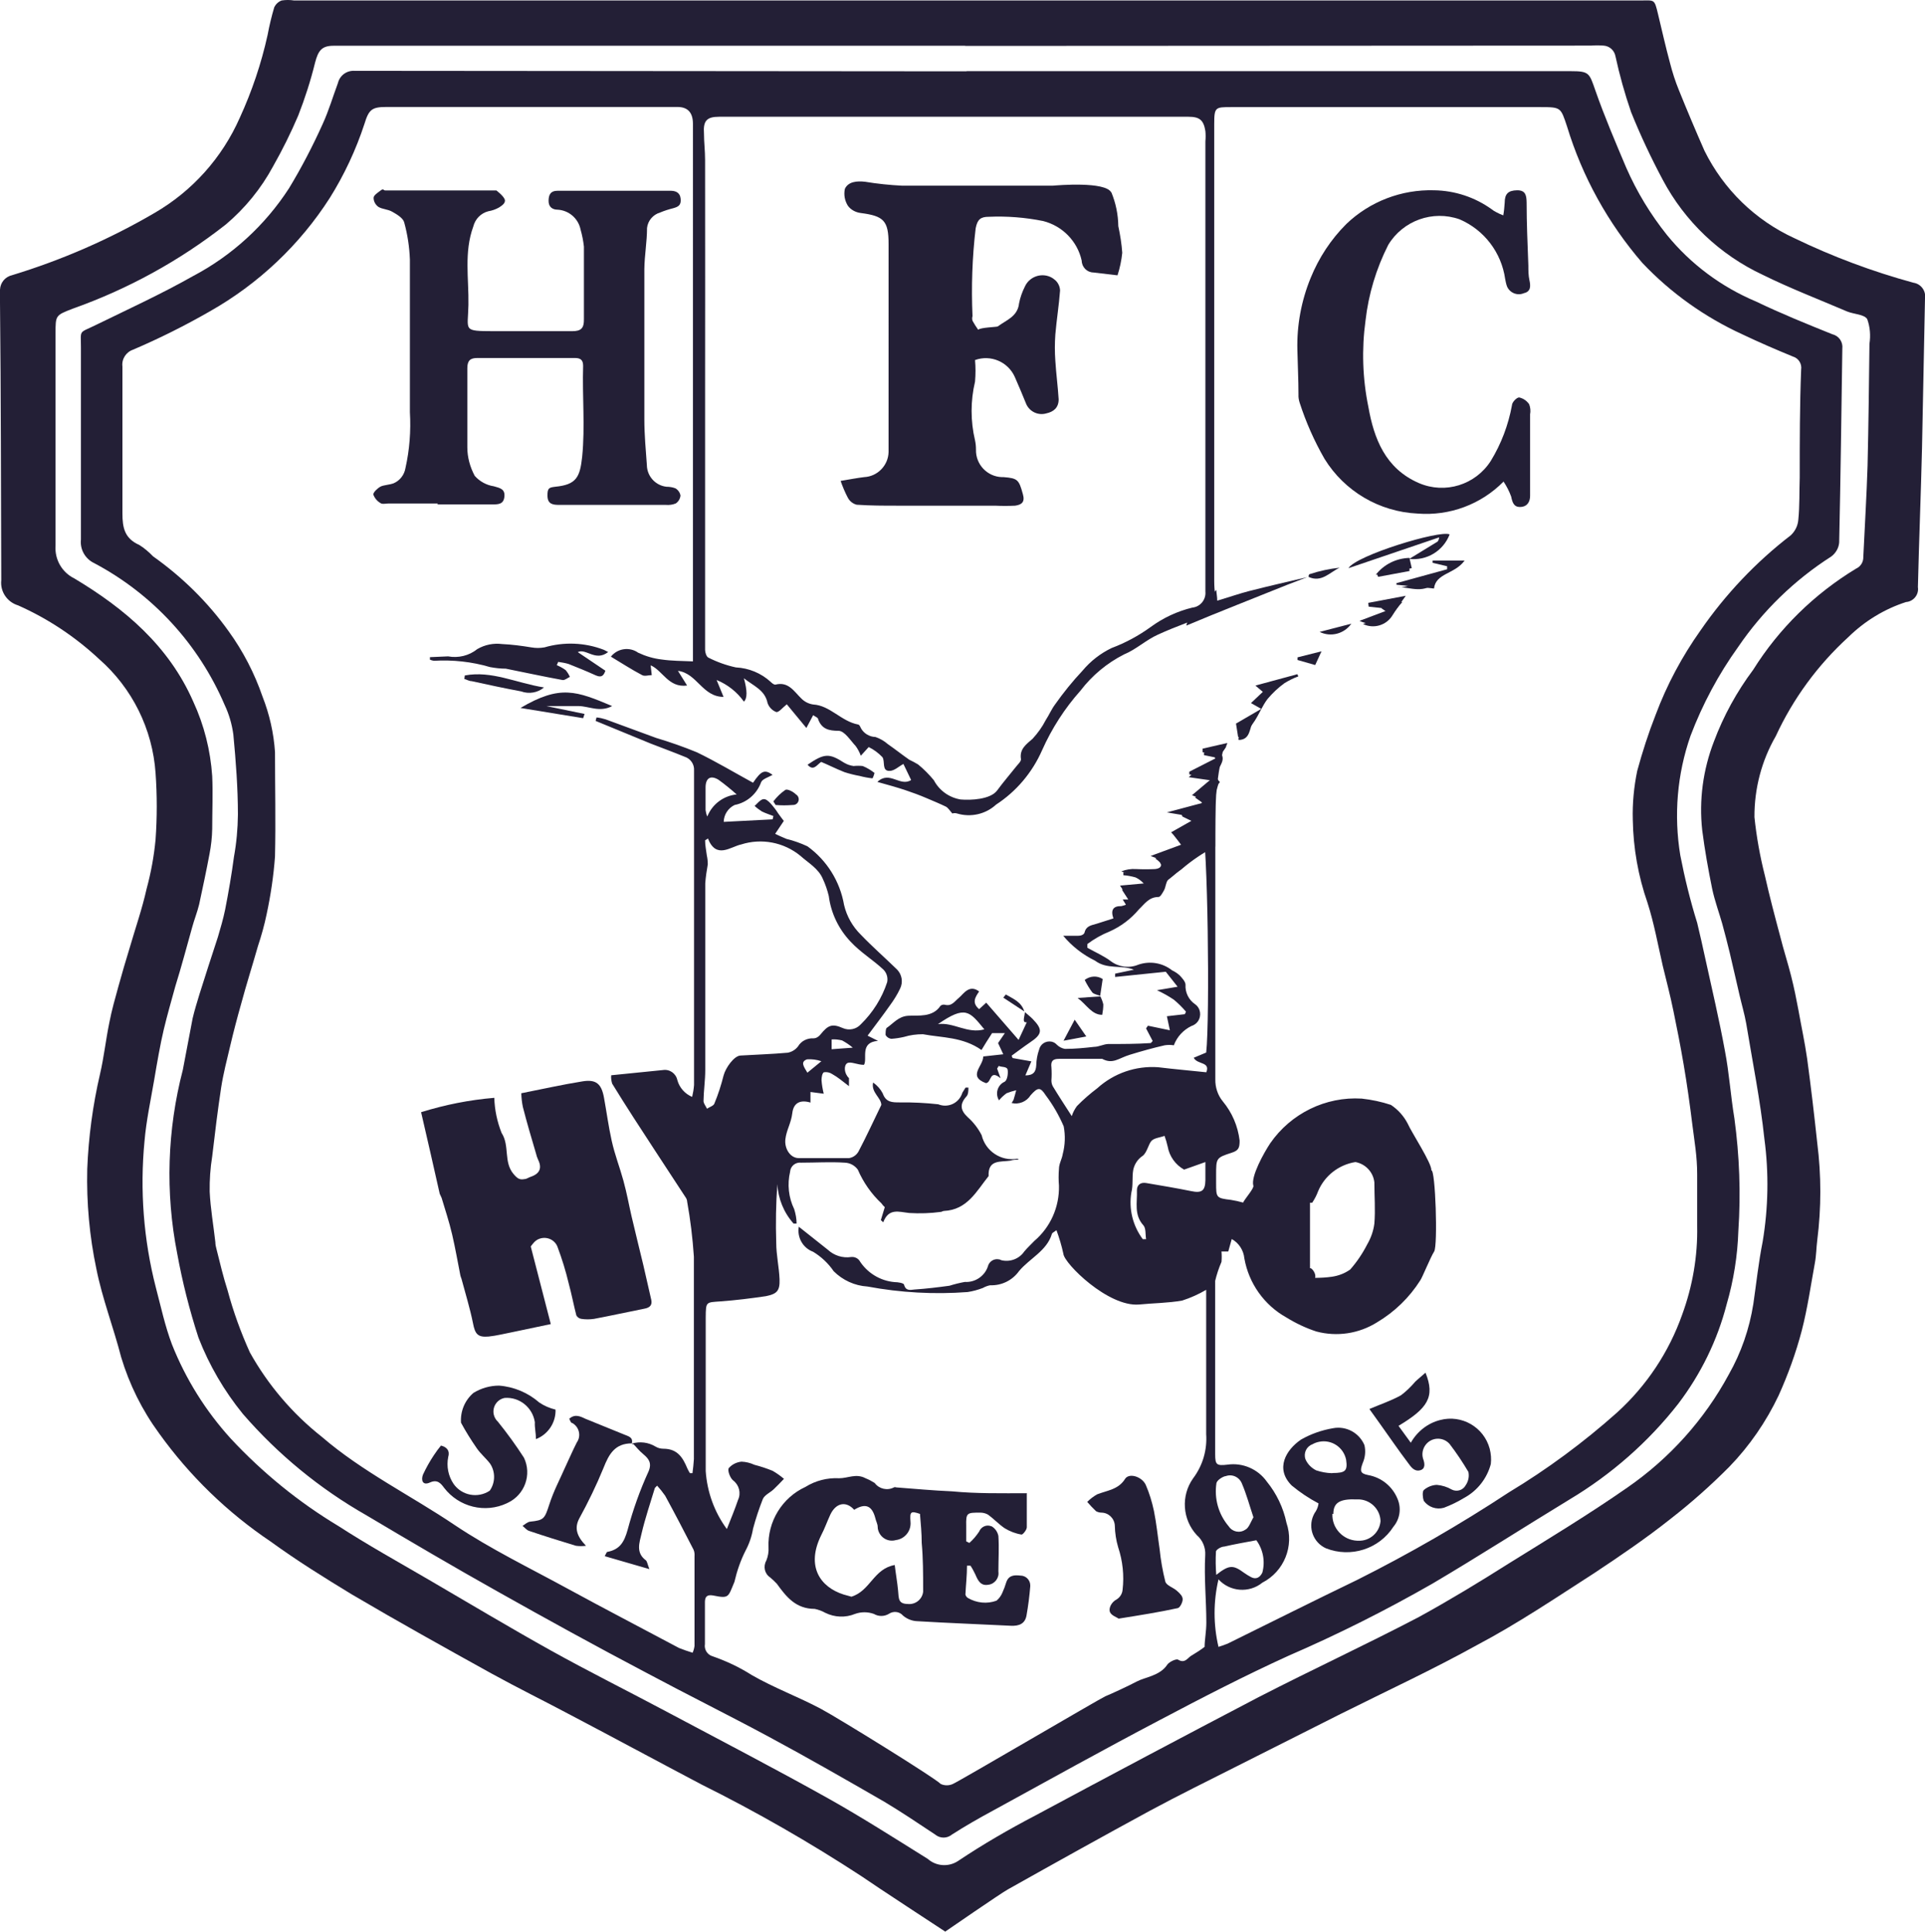 <svg xmlns="http://www.w3.org/2000/svg" id="Capa_2" data-name="Capa 2" viewBox="0 0 122.01 122.43"><defs><style>      .cls-1 {        fill: #231f36;      }    </style></defs><g id="Capa_2-2" data-name="Capa 2"><g id="Capa_2-3" data-name="Capa 2"><g id="Capa_1-2" data-name="Capa 1-2"><path class="cls-1" d="M59.92,122.43s-4.54-2.97-5.34-3.53c-3.26-2.13-6.64-4.07-10.12-5.8-2.75-1.45-5.49-2.93-8.25-4.38-1.69-.9-3.4-1.74-5.07-2.66-2.96-1.64-5.91-3.28-8.83-5-1.76-1.07-3.48-2.14-5.16-3.36-2.75-1.85-5.14-4.17-7.07-6.86-1.07-1.46-1.88-3.09-2.4-4.82-.49-1.9-1.2-3.73-1.57-5.59-.44-2.08-.63-4.21-.58-6.34,.08-2.03,.35-4.04,.81-6.02,.25-1.07,.36-2.14,.59-3.26,.15-.78,.37-1.55,.58-2.31s.46-1.62,.71-2.43c.36-1.24,.79-2.47,1.07-3.73,.28-1.03,.47-2.07,.57-3.13,.1-1.4,.1-2.81,0-4.21-.19-2.79-1.48-5.39-3.58-7.23-1.51-1.41-3.24-2.56-5.13-3.4-.7-.21-1.15-.88-1.07-1.6C.06,30.9,.06,25.01,0,19.16v-.8c.02-.45,.33-.82,.77-.92,3.15-.96,6.18-2.28,9.02-3.94,2.4-1.39,4.29-3.5,5.41-6.04,.77-1.68,1.36-3.43,1.76-5.24,.11-.59,.25-1.18,.42-1.75,.09-.2,.26-.36,.47-.44,.26-.04,.53-.04,.79,0H103.91c.97,0,.94-.13,1.18,.87,.24,.99,.48,2.07,.76,3.1,.15,.58,.33,1.15,.56,1.71,.52,1.29,1.07,2.59,1.62,3.84,1.21,2.45,3.22,4.41,5.71,5.55,2.42,1.17,4.94,2.11,7.54,2.82,.47,.07,.8,.51,.73,.98-.07,3.21-.12,6.35-.19,9.52-.07,2.93-.19,5.86-.26,8.79,.07,.45-.24,.87-.69,.94-.01,0-.03,0-.04,0-1.38,.44-2.64,1.21-3.68,2.23-1.94,1.77-3.5,3.9-4.6,6.28-.9,1.56-1.36,3.33-1.35,5.13,.13,1.25,.35,2.48,.66,3.7,.29,1.29,.63,2.58,.97,3.85,.21,.84,.48,1.67,.69,2.5s.32,1.41,.46,2.14c.19,1.07,.41,2.07,.56,3.12,.24,1.77,.45,3.56,.64,5.34,.26,2.05,.26,4.12,0,6.17-.06,.47-.06,.96-.15,1.44-.26,1.41-.46,2.85-.83,4.28-.37,1.41-.87,2.79-1.47,4.12-.79,1.66-1.84,3.19-3.12,4.51-1.17,1.18-2.41,2.28-3.72,3.3-1.55,1.23-3.21,2.36-4.84,3.44-2.44,1.57-4.87,3.21-7.41,4.55-2.83,1.57-5.77,2.93-8.67,4.38l-6.53,3.29c-1.86,.94-3.73,1.86-5.55,2.84-3.02,1.64-6.02,3.31-9.01,4.99-.41,.22-3.95,2.66-3.95,2.66ZM61.16,2.9H21.14c-.74,0-.97,.3-1.17,1.07-.28,1.14-.64,2.26-1.07,3.36-.47,1.1-1,2.17-1.59,3.21-.76,1.41-1.78,2.66-3,3.69-2.93,2.3-6.21,4.1-9.72,5.34-1.07,.42-1.07,.41-1.07,1.56v13.46c-.06,.87,.41,1.69,1.19,2.07,3.21,1.92,5.99,4.28,7.54,7.81,.69,1.49,1.09,3.09,1.2,4.72,.05,1.07,0,2.23,0,3.35-.01,.53-.07,1.06-.17,1.58-.2,1.07-.43,2.14-.66,3.21-.12,.49-.31,.96-.44,1.44-.35,1.25-.68,2.5-1.07,3.75-.25,.91-.51,1.81-.73,2.73s-.43,2.14-.61,3.21c-.22,1.28-.5,2.57-.61,3.86-.3,3.11-.06,6.26,.72,9.29,.32,1.21,.58,2.44,1.02,3.6,.87,2.19,2.13,4.21,3.72,5.96,2.01,2.16,4.3,4.03,6.83,5.55,1.87,1.21,3.82,2.29,5.74,3.41,2.57,1.5,5.11,3.02,7.71,4.47,2.43,1.35,4.92,2.59,7.36,3.89,3.42,1.82,6.85,3.6,10.23,5.49,2.14,1.2,4.22,2.53,6.32,3.84,.53,.47,1.32,.52,1.91,.13,1.6-1.07,3.21-2,4.93-2.9,4.69-2.52,9.39-5.01,14.11-7.48,3.38-1.74,6.82-3.33,10.18-5.09,1.95-1.07,3.81-2.2,5.66-3.37,2.54-1.58,5.11-3.13,7.56-4.84,2.67-1.85,4.87-4.3,6.41-7.15,.79-1.39,1.31-2.9,1.56-4.48,.19-1.31,.33-2.64,.59-3.94,.36-2.16,.4-4.35,.11-6.52-.26-2.45-.75-4.87-1.15-7.3-.11-.62-.29-1.22-.43-1.83-.21-.9-.41-1.8-.62-2.68-.15-.61-.3-1.21-.47-1.82s-.48-1.46-.64-2.22c-.25-1.23-.47-2.46-.63-3.71-.21-1.91,.05-3.83,.74-5.62,.61-1.63,1.45-3.16,2.49-4.55,1.64-2.62,3.88-4.81,6.52-6.41,.29-.13,.47-.42,.46-.74,.09-1.93,.21-3.87,.27-5.8,.06-2.57,.09-5.14,.12-7.71,.08-.52,.04-1.06-.14-1.56-.18-.31-.84-.31-1.28-.49-1.8-.77-3.62-1.47-5.34-2.32-2.72-1.27-4.95-3.39-6.35-6.04-.74-1.39-1.41-2.81-2-4.28-.4-1.16-.73-2.34-.99-3.54-.07-.37-.38-.65-.76-.67-.26-.02-.53-.02-.79,0l-39.64,.02Z"></path><path class="cls-1" d="M61.26,4.51h38.28c1.19,0,1.19,.11,1.58,1.23,.58,1.66,1.27,3.27,1.95,4.88,.67,1.53,1.54,2.97,2.59,4.28,1.51,1.85,3.45,3.29,5.64,4.21,1.58,.76,3.21,1.42,4.85,2.08,.41,.1,.67,.49,.62,.91-.06,4.1-.11,8.2-.2,12.29-.03,.35-.22,.67-.5,.88-2.33,1.49-4.34,3.44-5.9,5.73-1.25,1.74-2.26,3.63-3.02,5.63-.85,2.43-1.07,5.04-.65,7.58,.28,1.44,.63,2.87,1.07,4.28,.18,.74,.35,1.5,.51,2.24,.43,1.96,.89,3.91,1.25,5.88,.27,1.4,.36,2.83,.6,4.28,.32,2.36,.41,4.74,.25,7.12-.05,1.57-.3,3.14-.74,4.65-.59,2.29-1.64,4.43-3.07,6.31-1.9,2.43-4.24,4.48-6.88,6.06-2.91,1.77-5.77,3.61-8.7,5.34-2.95,1.69-6,3.22-9.12,4.57-2.77,1.26-5.48,2.66-8.17,4.08-3.56,1.87-7.07,3.82-10.59,5.75-.87,.47-1.73,.96-2.57,1.5-.31,.26-.76,.26-1.07,0-1.07-.71-2.14-1.43-3.21-2.07-2.44-1.41-4.87-2.8-7.34-4.13s-5.19-2.68-7.77-4.06c-3.21-1.69-6.3-3.39-9.41-5.14-2.8-1.57-5.59-3.21-8.33-4.84-2.95-1.68-5.59-3.85-7.81-6.41-1.19-1.46-2.14-3.09-2.82-4.84-.57-1.75-1.02-3.53-1.35-5.34-.76-3.86-.63-7.84,.36-11.64,.21-1.07,.4-2.14,.62-3.26,.12-.51,.28-1.02,.43-1.52,.38-1.22,.78-2.43,1.17-3.63,.17-.58,.34-1.15,.46-1.74,.21-1.07,.41-2.22,.56-3.35,.16-.88,.24-1.78,.25-2.67,0-1.69-.13-3.39-.29-5.08-.09-.65-.27-1.28-.55-1.87-1.65-3.86-4.57-7.03-8.27-8.99-.57-.27-.91-.87-.84-1.5v-12.15c0-1.2-.17-.89,.98-1.46,2.05-1,4.14-1.96,6.12-3.08,2.47-1.3,4.57-3.22,6.09-5.57,.8-1.32,1.51-2.69,2.14-4.09,.38-.83,.64-1.72,.96-2.58,.12-.49,.57-.81,1.07-.77h2.14l36.64,.03Zm-21.22,86.99c.51-.16,1.06-.09,1.52,.19,.15,.09,.32,.13,.49,.13,.9,0,1.24,.58,1.52,1.26,.05,.1,.1,.2,.16,.29h.16c.04-.29,.07-.59,.09-.89v-12.83c-.08-1.18-.22-2.35-.43-3.51,0-.07-.03-.14-.06-.2-.65-.99-1.3-1.99-1.95-2.98-.92-1.41-1.84-2.81-2.74-4.28-.05-.17-.08-.35-.06-.53l3.27-.33c.43-.07,.83,.21,.92,.63,.13,.48,.48,.88,.94,1.07,.06-.25,.1-.5,.12-.75v-19.93c.03-.4-.22-.76-.6-.88-.71-.29-1.42-.55-2.14-.83l-3.5-1.44,.06-.22c.19,.02,.38,.06,.57,.12l3.21,1.18c.87,.26,1.73,.56,2.58,.91,1.22,.59,2.37,1.28,3.56,1.93,.52-.77,.74-.86,1.24-.5-.26,.15-.65,.26-.73,.47-.27,.74-.9,1.29-1.68,1.44-.41,.2-.68,.61-.69,1.07l3.1-.16,.05-.21c-.25-.1-.49-.17-.73-.29-.16-.1-.32-.22-.46-.35,.17-.15,.32-.36,.51-.42s.36,.12,.49,.25c.18,.2,.35,.41,.49,.64,.14,.2,.3,.4,.36,.48l-.55,.82c.24,.11,.47,.22,.72,.32,.46,.11,.9,.27,1.33,.47,1.23,.89,2.06,2.22,2.32,3.72,.17,.72,.54,1.37,1.07,1.89,.73,.76,1.53,1.46,2.29,2.2,.31,.32,.39,.8,.19,1.21-.18,.38-.4,.73-.65,1.07-.45,.64-.93,1.26-1.41,1.91l.66,.33c-1.19,.09-.65,1.14-.89,1.52-.43,0-.86-.24-1.07-.1s-.2,.64,.12,.94v.51c-.43-.33-.71-.57-1.07-.77-.15-.1-.34-.14-.52-.11-.11,.06-.15,.33-.15,.5,.02,.29,.07,.57,.14,.86l-.84-.11v.67c-.63-.19-1.07,0-1.15,.66s-.37,1.07-.44,1.66,.3,1.19,.83,1.2h3.21c.25-.04,.46-.19,.59-.41,.5-.95,.95-1.93,1.45-2.96,0-.45-.66-.79-.52-1.42,.26,.18,.47,.42,.61,.69,.2,.57,.6,.57,1.07,.57,.82-.01,1.64,.03,2.45,.12,.59,.24,1.25-.04,1.49-.63,.01-.04,.03-.07,.04-.11l.2-.32h.18c0,.19,0,.45-.14,.58-.43,.49-.36,.87,.1,1.3,.36,.32,.66,.71,.88,1.14,.24,1.01,1.23,1.67,2.26,1.49l.1,.06c-.2,0-.37,0-.53,.06-.63,.1-1.44-.09-1.39,.98-.77,.96-1.35,2.14-2.83,2.21-.07,0-.14,.06-.2,.06-.66,.09-1.33,.11-2,.07-.66-.07-1.3-.33-1.65,.59l-.15-.14,.25-.82c-.08-.07-.15-.15-.21-.24-.64-.6-1.15-1.33-1.5-2.14-.2-.27-.5-.43-.83-.44-.91-.06-1.84,0-2.76,0-.35-.04-.66,.2-.7,.55,0,0,0,.01,0,.02-.19,.8-.1,1.64,.26,2.38,.09,.29,.15,.6,.15,.91h-.19c-.62-.69-.98-1.58-1.03-2.5-.09,1.24-.11,2.48-.07,3.72,0,.77,.18,1.54,.21,2.31s-.2,.93-.86,1.07c-.95,.14-1.91,.26-2.86,.33s-.95,0-.96,1.02v9.74c.09,1.32,.55,2.6,1.34,3.67,.27-.68,.51-1.26,.71-1.85,.2-.43,.07-.94-.31-1.23-.19-.15-.37-.62-.28-.78,.21-.24,.5-.38,.81-.41,.28,.01,.56,.08,.82,.2,.39,.1,.78,.23,1.15,.38,.26,.15,.5,.32,.72,.51-.21,.22-.43,.45-.65,.66s-.58,.36-.69,.62c-.24,.61-.45,1.24-.62,1.88-.08,.48-.24,.95-.47,1.38-.32,.63-.55,1.3-.71,1.99-.41,.97-.32,1.07-1.36,.86-.37-.06-.5,.07-.51,.4v2.68c-.06,.35,.16,.69,.5,.78,.86,.3,1.69,.69,2.46,1.18,1.4,.81,2.95,1.38,4.38,2.14,1.19,.64,7.2,4.36,7.61,4.77,.24,.11,.52,.11,.76,0,.35-.14,9.41-5.46,9.67-5.56s1.5-.67,2-.94,1.46-.35,1.93-1.07c.13-.18,.56-.38,.68-.31,.46,.28,.62-.16,.9-.29,.27-.16,.53-.33,.78-.52,0-.44,.11-.98,.11-1.54,0-1.42-.15-2.84-.07-4.28,.03-.48-.17-.95-.53-1.26-.92-.99-1.02-2.5-.24-3.6,.61-.81,.9-1.8,.83-2.81v-9.14c-.48,.28-.99,.51-1.52,.68-.9,.16-1.82,.16-2.73,.25-1.96,.17-4.75-2.6-4.8-3.21-.11-.51-.26-1.01-.44-1.5-.15,.12-.27,.16-.29,.24-.32,1.07-1.41,1.55-2.08,2.35-.42,.59-1.11,.93-1.83,.9-.16,.03-.32,.09-.46,.17-.31,.12-.64,.21-.97,.26-2.12,.16-4.26,.04-6.35-.35-.81-.05-1.57-.4-2.14-.97-.34-.5-.79-.92-1.3-1.23-.65-.24-1.03-.91-.91-1.59l1.84,1.46c.4,.37,.94,.54,1.48,.46,.2-.02,.39,.06,.51,.21,.49,.79,1.32,1.3,2.24,1.38,.21,0,.58,.06,.6,.16,.11,.43,.42,.33,.66,.31,.74-.05,1.49-.14,2.22-.24,.32-.1,.64-.18,.97-.24,.65,.04,1.25-.36,1.46-.97,.07-.32,.39-.53,.71-.46,.05,0,.09,.03,.14,.05,.55,.14,1.14-.08,1.46-.55,.2-.24,.43-.45,.64-.67,1.02-.87,1.59-2.15,1.56-3.5-.03-.36-.03-.71,0-1.07,0-.32,.19-.62,.24-.94,.15-.57,.17-1.17,.06-1.75-.3-.7-.68-1.36-1.14-1.97-.34-.53-.5-.52-.96,0-.25,.4-.73,.6-1.2,.49,.04-.06,.08-.13,.12-.2,.06-.2,.12-.41,.17-.61-.21,.05-.41,.11-.61,.19-.18,.13-.34,.28-.48,.45-.24-.39-.12-.89,.26-1.13,.03-.02,.07-.04,.1-.05,.17-.11,.22-.5,.19-.74s-.37-.17-.57-.26l-.1,.17,.22,.61c-.72-.59-.56,.28-.93,.31-1.18-.44-.17-1.07-.17-1.69l1.27-.14-.33-.71,.43-.63h-.81c-.28,.43-.48,.75-.67,1.07-1.2-.84-2.49-.77-3.71-1-.41,0-.81,.05-1.2,.17-.26,.06-.52,.1-.79,.12-.16-.01-.3-.1-.38-.24,0-.12,0-.4,.07-.45,.43-.29,.74-.73,1.36-.77s1.54,.13,2.05-.63c.07-.06,.17-.09,.27-.07,.44,.12,.62-.21,.9-.44s.65-.88,1.28-.4c-.25,.36-.48,.72,0,1.12l.45-.41,2.05,2.36,.52-1.12c-.32,.05-.14-.32-.12-.64h0c.16,.14,.33,.27,.49,.43,.66,.68,.62,.97-.18,1.5-.4,.27-.77,.56-1.15,.83l.06,.15,1.19,.21-.38,.89c.53,0,.67-.25,.69-.65,.01-.34,.07-.67,.18-.98,.08-.36,.43-.58,.79-.51,.13,.03,.24,.09,.33,.19,.14,.14,.33,.24,.52,.27,.62,0,1.23-.06,1.85-.13,.3,0,.59-.17,.89-.18,.9,0,1.81,0,2.7-.06,0,0,.09-.1,.12-.13l-.42-.8,.12-.17,1.39,.29-.19-.89,1.14-.13,.07-.16c-.23-.27-.49-.53-.77-.76-.34-.23-.7-.43-1.07-.6l1.31-.22-.75-.95-3.21,.33v-.21l1.19-.25c-.81-.32-1.7,0-2.46-.57-.78-.38-1.47-.92-2.02-1.58h.94c.26,0,.38-.11,.41-.2,.1-.43,.43-.46,.76-.56s.67-.21,1.07-.34c-.19-.55,0-.79,.5-.78,.2-.04,.39-.12,.57-.22l-.53-.82,1.55-.17c-.17-.27-.41-.48-.69-.61-.25-.07-.51-.12-.77-.14v-.17c.35,0,.71,.09,1.07,.09,.36,.01,.72-.02,1.07-.09,.43-.1,.37-.37,.17-.65-.09-.09-.18-.17-.29-.24l1.81-.64-.6-.8,.62-.46,.61-.41-.72-.35s0-.07-.07-.13l1.53-.61-.65-.46,1.13-1.07-1.53-.22c.53-.61,1.43-.43,1.78-1.23l-.82-.17v-.15l1.42-.4c-.17,.28-.34,.45-.31,.49,.37,.62-.74,1.15-.1,1.77,0,0-.1,.11-.11,.17-.1,.3-.16,.61-.18,.92v17.75c-.01,.5,.15,1,.47,1.39,.59,.71,.96,1.57,1.07,2.49,0,.47-.07,.63-.5,.77-.99,.32-.99,.34-.99,1.41v.51c0,.92,0,.96,.94,1.07,.26,.04,.52,.1,.77,.17,.11-.24,.71-.91,.65-1.07-.17-.58,.66-2.07,1.07-2.69,1.31-1.89,3.51-2.97,5.8-2.83,.63,.07,1.25,.2,1.85,.4,.45,.3,.82,.71,1.07,1.2,.21,.5,1.55,2.54,1.49,2.95,.26-.1,.42,4.76,.18,5.14s-.76,1.67-.88,1.83c-.69,1.09-1.63,2-2.74,2.66-1.15,.72-2.54,.93-3.85,.58-.67-.22-1.3-.52-1.9-.89-1.4-.78-2.38-2.16-2.66-3.74-.05-.52-.35-.98-.8-1.23l-.22,.79h-.43c.02,.22,.02,.44,0,.66-.17,.39-.3,.79-.4,1.2v10.99c0,.67,.09,.74,.78,.66,.96-.14,1.93,.28,2.49,1.07,.62,.76,1.05,1.66,1.25,2.62,.5,1.47-.15,3.08-1.53,3.79-.84,.68-2.06,.58-2.78-.21-.33,1.41-.33,2.87,0,4.28,.19-.06,.4-.13,.59-.21,2.74-1.35,5.45-2.71,8.19-4.03,3.31-1.66,6.52-3.51,9.62-5.55,2.44-1.47,4.74-3.17,6.87-5.07,1.86-1.69,3.28-3.82,4.12-6.2,.66-1.8,.99-3.71,.95-5.62v-3.28c0-1.14-.17-2.06-.3-3.1-.16-1.29-.34-2.59-.56-3.87s-.41-2.23-.64-3.35-.45-1.92-.68-2.88c-.31-1.35-.55-2.7-.97-4.01-.59-1.69-.9-3.46-.93-5.25-.03-1.04,.07-2.08,.28-3.1,.33-1.21,.71-2.39,1.17-3.56,.71-1.9,1.67-3.69,2.84-5.34,1.58-2.29,3.51-4.33,5.72-6.03,.28-.26,.45-.61,.48-.98,.09-.89,.06-1.78,.09-2.68,0-2.28,0-4.56,.09-6.84,.06-.37-.17-.73-.52-.83-1.07-.44-2.14-.9-3.21-1.41-2.38-1.09-4.53-2.62-6.33-4.52-2.18-2.52-3.81-5.47-4.78-8.66-.4-1.2-.38-1.22-1.67-1.22h-19.62c-1,0-1.07,0-1.07,1.07v28.97c0,.61,.1,1.22,.16,1.89-.05,.03-.1,.06-.16,.09-1.2,.47-2.4,.88-3.56,1.41-.76,.34-1.4,.95-2.14,1.25-1.09,.55-2.04,1.34-2.78,2.31-1,1.12-1.82,2.4-2.43,3.77-.62,1.41-1.63,2.61-2.92,3.45-.66,.61-1.61,.82-2.47,.56-.1-.03-.2-.03-.3,0-.16-.18-.26-.35-.4-.43-.41-.2-.83-.37-1.25-.55s-.88-.35-1.33-.5-1.07-.33-1.77-.52c.77-.74,1.43,.33,2.14-.12l-.49-1.02c-.28,.15-.6,.46-.9,.44-.48,0-.25-.61-.43-.87-.25-.26-.54-.48-.87-.64l-.5,.55c-.08-.22-.19-.43-.33-.62-.33-.35-.69-.94-1.07-.96-.63,0-1.07-.11-1.3-.72,0-.12-.2-.18-.32-.27l-.43,.81-1.24-1.5c-.27,.21-.5,.52-.67,.49-.26-.1-.46-.31-.55-.57-.17-.83-.87-1.07-1.5-1.57q.33,1.18,0,1.48c-.43-.61-1.04-1.09-1.73-1.37l.44,1.07c-1.34,0-1.68-1.5-2.89-1.65l.58,.93c-1.18,.16-1.55-.96-2.31-1.28l.07,.62c-.2,0-.45,.09-.61,0-.67-.35-1.31-.77-1.98-1.17,.42-.53,1.18-.64,1.73-.25,.47,.22,.97,.37,1.49,.43,.62,.09,1.25,.09,1.98,.12V7.85q0-1.07-.98-1.07H24.5c-.92,0-1.12,.15-1.4,1.07-.54,1.65-1.28,3.23-2.2,4.7-1.91,2.98-4.53,5.45-7.61,7.19-1.57,.9-3.19,1.71-4.85,2.42-.45,.15-.74,.6-.68,1.07v9.31c0,.91,.14,1.59,1.07,2,.32,.2,.61,.45,.87,.72,1.85,1.31,3.48,2.91,4.8,4.76,.91,1.26,1.63,2.65,2.14,4.13,.44,1.12,.71,2.31,.79,3.52,0,2.2,.05,4.4,0,6.61-.09,1.23-.27,2.45-.53,3.66-.14,.68-.33,1.36-.55,2.02-.35,1.23-.74,2.45-1.07,3.68-.25,.88-.48,1.76-.69,2.65s-.43,1.73-.57,2.62c-.22,1.45-.4,2.92-.57,4.38-.12,.74-.17,1.49-.16,2.23,.05,1.07,.24,2.14,.36,3.21,0,.14,.03,.29,.07,.43,.22,.88,.43,1.77,.71,2.64,.36,1.34,.84,2.66,1.41,3.92,1.15,2.06,2.7,3.88,4.55,5.34,2.59,2.23,5.65,3.72,8.45,5.61,2.26,1.51,4.72,2.7,7.12,4.01s4.72,2.51,7.08,3.77c.28,.11,.56,.21,.86,.3,.06-.14,.1-.28,.12-.43v-5.68c.01-.14,0-.28-.06-.42-.59-1.15-1.19-2.3-1.8-3.42-.16-.23-.33-.44-.51-.64-.1,.11-.14,.13-.15,.17-.29,.96-.61,1.9-.84,2.88-.13,.56-.37,1.19,.26,1.67,.1,.06,.11,.25,.24,.57l-2.83-.82c.09-.16,.12-.27,.16-.27,.79-.15,1.07-.61,1.29-1.4,.34-1.27,.78-2.51,1.33-3.71,.22-.53,0-.8-.32-1.07s-.43-.44-.64-.65h-.07Zm4.65-66.62v16.31c0,.17,.09,.44,.21,.49,.55,.28,1.14,.49,1.74,.62,.82,.04,1.6,.36,2.21,.92,.07,.07,.21,.19,.3,.17,.83-.21,1.18,.44,1.65,.89,.2,.2,.46,.33,.74,.37,1.07,.06,1.78,1.07,2.85,1.27,.07,0,.14,.14,.17,.22,.18,.34,.54,.56,.93,.57,.29,.1,.55,.25,.78,.45,.46,.32,.9,.67,1.36,.99,.19,.09,.38,.19,.56,.3,.37,.3,.7,.64,1,1,.34,.65,.97,1.1,1.69,1.22,.64,.06,1.9,0,2.32-.57s.8-1,1.21-1.52c.12-.15,.32-.33,.3-.47-.1-.64,.33-.93,.74-1.29,.33-.36,.61-.75,.83-1.18,.21-.32,.36-.68,.59-.99,.53-.75,1.11-1.47,1.74-2.14,.51-.61,1.14-1.1,1.85-1.44,.88-.33,1.71-.78,2.47-1.33,.79-.58,1.69-1,2.64-1.23,.51-.05,.88-.51,.83-1.02,0-.02,0-.03,0-.05V8.96c.02-.22,.02-.44,0-.65-.11-.69-.36-.91-1.07-.91h-29.75c-.79,0-1.02,.26-.96,1.07,0,.55,.07,1.07,.07,1.67,.01,4.91,0,9.82,0,14.75Zm.19,28.26l-.19,.12c0,.32,.07,.64,.11,.96,.04,.18,.06,.37,.06,.56-.07,.4-.13,.8-.16,1.2v11.84c0,.65-.1,1.3-.11,1.96,0,.16,.15,.33,.22,.49,.16-.11,.42-.18,.47-.33,.24-.58,.43-1.17,.58-1.77,.13-.5,.67-1.25,1.07-1.27,1-.06,2-.09,3-.18,.26-.05,.49-.19,.65-.4,.2-.34,.58-.53,.97-.51,.18,0,.34-.1,.45-.24,.48-.6,.74-.71,1.42-.41,.39,.17,.85,.08,1.14-.24,.76-.74,1.34-1.66,1.67-2.67,.06-.29-.03-.59-.24-.8-.66-.62-1.43-1.07-2.08-1.77-.75-.79-1.24-1.8-1.38-2.89-.09-.37-.21-.73-.37-1.07-.28-.68-.92-1.02-1.43-1.48-1.05-.86-2.46-1.13-3.75-.72-.67,.14-1.59,.96-2.11-.38Zm24.04,6.69v.24c.5,.28,1.07,.53,1.5,.86,.5,.37,1.16,.45,1.73,.21,.73-.25,1.53-.12,2.14,.36,.17,.08,.34,.19,.48,.32,.16,.17,.37,.4,.37,.59-.03,.49,.2,.96,.61,1.24,.35,.25,.42,.74,.17,1.09-.1,.14-.25,.24-.41,.29-.51,.25-.91,.68-1.11,1.22-.19-.03-.39-.03-.58,0-.75,.17-1.49,.38-2.21,.6s-1.07,.62-1.75,.26h-2.75c-.37,0-.52,.14-.47,.53,.02,.28,.02,.56,0,.84,0,.13,.03,.26,.09,.37,.38,.63,.79,1.25,1.2,1.89,.07-.23,.19-.45,.33-.64,.4-.41,.84-.79,1.29-1.13,1.05-.95,2.44-1.43,3.85-1.33,1.07,.13,2.03,.21,3.06,.32,.26-.69-.57-.47-.8-.92l.79-.33c.24-2.14,.1-13.65-.25-14.23-.12,.24-.2,.41-.28,.58-.19,.56-.43,1.11-.72,1.64-.36,.39-.75,.75-1.17,1.07-.14,.16-.14,.45-.25,.65s-.24,.43-.35,.43c-.61,0-.88,.44-1.24,.78-.51,.61-1.15,1.09-1.87,1.41-.5,.2-.97,.47-1.4,.79Zm14.42,21.16c.36,0,.72-.02,1.07-.07,.42-.06,.82-.21,1.17-.46,.42-.48,.78-1.01,1.07-1.58,.24-.41,.4-.86,.46-1.33,.07-.87,0-1.74,0-2.61-.07-.65-.56-1.17-1.2-1.29-1.06,.17-1.96,.87-2.37,1.86-.09,.25-.22,.49-.37,.72h-.14v4.15c.11-.05,.42,.37,.32,.61h0Zm-10.89-2.45h.19c-.05-.3,0-.69-.17-.88-.61-.67-.38-1.46-.41-2.22,0-.35,.24-.52,.59-.46,.95,.16,1.9,.32,2.84,.51,.66,.14,.9,0,.91-.69v-1.15l-1.35,.48c-.55-.31-.93-.84-1.04-1.46-.05-.23-.12-.46-.2-.68-.29,.11-.65,.13-.83,.32s-.29,.76-.56,.95c-.3,.2-.51,.51-.59,.87-.09,.47,0,.98-.12,1.44-.18,1.05,.09,2.13,.73,2.98Zm7,17.64c-.25-.75-.44-1.46-.73-2.14-.16-.42-.62-.64-1.04-.48,0,0-.02,0-.03,0-.21,.06-.51,.26-.55,.44-.15,.98,.13,1.98,.78,2.74,.23,.35,.7,.45,1.05,.21,0,0,.01,0,.02-.01,.2-.11,.32-.46,.49-.77Zm-2.37,3.64c.83-.65,1.07-.65,1.78-.13,.14,.1,.29,.19,.44,.27,.33,.17,.57,0,.71-.29,.19-.71,.05-1.46-.38-2.05-.74,.14-1.39,.25-2.03,.4-.2,0-.51,.19-.53,.31-.03,.5-.02,1.01,.02,1.51h0Zm-30.39-49.47c-.37-.33-.75-.64-1.15-.93-.51-.31-.82-.1-.82,.49v1.43c.02,.14,.05,.28,.11,.41,.31-.78,1.03-1.32,1.87-1.4Zm12.76,14.56c.98-.14,1.87,.63,2.94,.33-.94-1.14-1.19-1.54-2.94-.33Zm-8.28,3.08l.89-.73c-.29-.1-.6-.14-.91-.12-.44,.16-.2,.47,.02,.84Zm2.88-1.59c-.21-.18-.44-.33-.68-.46-.22-.05-.44-.08-.66-.06v.62l1.35-.1Z"></path><path class="cls-1" d="M27.75,31.91h-3.1c-.16,0-.37,.05-.49,0-.23-.12-.41-.32-.5-.57,0-.14,.27-.4,.46-.5s.57-.11,.83-.21c.4-.17,.68-.54,.75-.97,.26-1.16,.35-2.35,.28-3.54v-9.67c-.03-.8-.15-1.59-.36-2.35-.07-.28-.46-.51-.76-.68s-.62-.15-.88-.31c-.18-.13-.3-.34-.3-.57,0-.17,.27-.33,.45-.47s.18,0,.28,0h7.05s.45,.34,.53,.57-.19,.4-.36,.51c-.21,.12-.44,.2-.68,.24-.47,.12-.83,.49-.95,.96-.6,1.64-.28,3.31-.31,4.97s-.4,1.66,1.62,1.67h4.95c.58,0,.76-.19,.75-.77v-4.59c-.04-.36-.11-.72-.21-1.07-.14-.71-.74-1.23-1.46-1.27-.32,0-.57-.17-.57-.55s.11-.65,.58-.65h7.13c.32,0,.62,.09,.66,.51s-.16,.51-.48,.6c-.28,.07-.56,.16-.82,.27-.45,.13-.78,.52-.83,.98,0,.87-.16,1.73-.17,2.61v9.52c0,.97,.09,1.93,.16,2.9,.01,.7,.54,1.29,1.24,1.37,.19,0,.39,.03,.57,.1,.17,.1,.29,.27,.32,.46-.02,.2-.13,.39-.3,.5-.2,.08-.42,.11-.63,.09h-6.77c-.41,0-.72-.06-.73-.57s.11-.53,.49-.58c1.34-.13,1.57-.6,1.71-1.91,.19-1.9,0-3.83,.06-5.75,0-.37-.16-.5-.52-.5h-6.19c-.45,0-.63,.17-.63,.65v5.01c0,.63,.17,1.25,.47,1.81,.31,.35,.74,.59,1.21,.66,.4,.11,.72,.18,.67,.66s-.38,.49-.75,.49h-3.5l.03-.05Z"></path><path class="cls-1" d="M33.04,69.29c1.37-.27,2.61-.55,3.86-.75,.88-.15,1.22,.15,1.38,1.02s.29,1.84,.49,2.74,.51,1.68,.74,2.52,.34,1.49,.51,2.23c.25,1.07,.5,2.07,.75,3.11l.51,2.23c.07,.33-.1,.49-.42,.55-1.07,.21-2.14,.45-3.21,.65-.27,.04-.54,.04-.8,0-.14-.02-.25-.1-.32-.22-.17-.66-.3-1.35-.48-2.01-.19-.8-.43-1.58-.72-2.35-.18-.45-.7-.67-1.16-.49-.13,.05-.24,.13-.33,.23-.06,.06-.12,.15-.2,.25l1.27,4.92-2.38,.5c-.52,.1-1.07,.24-1.56,.29-.69,.06-.86-.16-.99-.84-.19-.95-.48-1.88-.73-2.82-.03-.07-.05-.14-.07-.21-.17-.86-.32-1.73-.52-2.59s-.44-1.55-.67-2.33c-.04-.08-.08-.17-.12-.26-.38-1.7-.77-3.4-1.18-5.17,1.51-.47,3.06-.78,4.64-.91,.02,.76,.18,1.51,.46,2.22,.53,.82,.11,1.84,.76,2.61,.24,.28,.38,.38,.69,.32,.14,0,.27-.11,.41-.15q.84-.29,.46-1.07c-.06-.13-.11-.27-.14-.41-.29-.98-.58-1.96-.83-2.94-.06-.28-.09-.57-.1-.87Z"></path><path class="cls-1" d="M95.3,30.52c-1.43,1.45-3.42,2.19-5.45,2.03-2.42-.11-4.63-1.41-5.9-3.47-.65-1.13-1.18-2.33-1.58-3.57-.05-.16-.08-.33-.07-.5,0-.95-.05-1.89-.07-2.83-.04-1.56,.25-3.12,.84-4.56,.52-1.28,1.28-2.44,2.26-3.42,1.49-1.43,3.5-2.2,5.57-2.14,1.31,.02,2.58,.44,3.64,1.2,.09,.07,.19,.14,.3,.19,.14,.08,.29,.14,.44,.2,.05-.27,.07-.53,.09-.8,0-.56,.22-.78,.78-.79s.6,.35,.61,.77c0,1.33,.06,2.66,.11,4,0,.31,0,.62,.07,.94s.11,.71-.35,.81c-.41,.18-.89-.01-1.07-.42,0,0,0,0,0,0-.06-.16-.09-.32-.12-.48-.24-1.68-1.33-3.11-2.89-3.78-1.7-.6-3.59,.08-4.52,1.62-.76,1.5-1.25,3.12-1.44,4.79-.25,1.82-.19,3.68,.18,5.48,.35,1.99,1.07,3.91,3.21,4.83,1.66,.71,3.58,.11,4.55-1.41,.66-1.08,1.11-2.27,1.34-3.52,0-.2,.31-.51,.46-.5,.26,.06,.48,.21,.63,.43,.08,.2,.1,.43,.06,.64v5.16c0,.35-.15,.68-.59,.71s-.53-.28-.61-.66c-.12-.33-.28-.64-.47-.93Z"></path><path class="cls-1" d="M65.08,94.66v2.14c0,.17-.26,.47-.33,.46-.38-.06-.74-.2-1.07-.4-.37-.25-.68-.59-1.07-.87-.15-.08-.31-.12-.48-.12-.84,0-.91,0-.89,.84v.98l.2,.1c.24-.21,.44-.45,.62-.72,.12-.3,.46-.46,.76-.34,0,0,.01,0,.02,0,.23,.13,.39,.36,.44,.62,.05,.75,0,1.5,0,2.26,.06,.4-.23,.78-.63,.83,0,0,0,0-.01,0-.48,.09-.66-.27-.82-.65-.09-.19-.19-.38-.31-.56h-.22c0,.61-.07,1.22-.1,1.83,.02,.09,.08,.17,.16,.22,.55,.32,1.21,.39,1.81,.17,.16-.13,.29-.31,.37-.5,.1-.22,.18-.44,.25-.67,.16-.46,.52-.46,.9-.42,.34,0,.62,.28,.62,.62,0,.02,0,.04,0,.06-.05,.62-.13,1.24-.24,1.86-.1,.53-.49,.66-.98,.64-1.98-.1-3.95-.17-5.94-.29-.33-.01-.65-.14-.9-.35-.23-.27-.62-.31-.91-.11-.29,.17-.65,.17-.94,0-.39-.14-.81-.14-1.2,0-.61,.25-1.29,.22-1.88-.07-.21-.12-.44-.2-.67-.25-1.2,0-1.8-.76-2.4-1.59-.13-.14-.27-.27-.42-.4-.36-.23-.46-.7-.25-1.07,.11-.27,.16-.56,.14-.84-.07-1.63,.86-3.15,2.34-3.83,.64-.4,1.39-.59,2.14-.55,.56,0,1.07-.32,1.67,0,.2,.08,.39,.18,.58,.3,.28,.38,.8,.5,1.22,.28,.04-.02,.09-.02,.14,0,1.19,.09,2.36,.2,3.54,.25,1.57,.15,3.09,.12,4.76,.12Zm-11.12,6.54c1.21-.37,1.4-1.77,2.75-2.01,.07,.59,.16,1.07,.21,1.6s0,.86,.62,.87c.48,.05,.91-.29,.97-.77,0-.04,0-.09,0-.13,0-.99,0-1.98-.09-2.97,0-.61-.06-1.22-.11-1.84-.59-.2-.65-.15-.6,.51,.05,.57-.36,1.08-.93,1.15-.48,.14-.98-.14-1.12-.63-.02-.06-.03-.13-.03-.2,0-.19-.11-.37-.15-.56-.21-.8-.63-.97-1.34-.53-.51-.57-1.15-.45-1.51,.3-.2,.43-.36,.89-.58,1.31-.98,1.98-.06,3.29,1.42,3.76l.47,.13Z"></path><path class="cls-1" d="M83.58,95.29c-.61-.32-1.18-.7-1.71-1.14-1.07-1.07-.36-2.26,.59-2.91,.63-.36,1.32-.6,2.03-.72,.83-.16,1.66,.29,1.99,1.07,.09,.38,.05,.78-.11,1.14-.18,.49-.17,.66,.35,.76,.84,.15,1.54,.72,1.86,1.51,.25,.59,.15,1.27-.26,1.76-.91,1.42-2.71,1.99-4.28,1.37-.8-.36-1.15-1.3-.79-2.09,.04-.09,.09-.18,.15-.26,.09-.15,.15-.32,.17-.49Zm.87,.66c-.04,.9,.67,1.66,1.57,1.7,.03,0,.05,0,.08,0,.72,.03,1.34-.52,1.4-1.24-.02-.78-.68-1.4-1.46-1.38-.02,0-.04,0-.06,0-1.08-.04-1.47,.22-1.47,.92h-.05Zm0-2.59c.83,0,.97-.14,.87-.84-.16-.79-.92-1.3-1.71-1.14-.15,.03-.29,.08-.43,.16-.38,.14-.57,.56-.44,.94,.13,.31,.38,.56,.68,.71,.33,.11,.66,.17,1,.18h.02Z"></path><path class="cls-1" d="M70.91,102.59c-.13-.09-.47-.2-.56-.42s.07-.62,.44-.81c.2-.13,.34-.35,.36-.59,.11-.91,.01-1.84-.28-2.71-.13-.44-.2-.9-.21-1.36-.02-.46-.39-.82-.84-.83-.12,0-.24-.03-.35-.09-.2-.19-.38-.38-.56-.59,.19-.19,.4-.35,.63-.48,.64-.25,1.35-.3,1.77-.98,.26-.4,1.07-.14,1.31,.38,.23,.53,.4,1.09,.52,1.66,.16,.79,.24,1.61,.36,2.42,.07,.69,.19,1.38,.36,2.05,.07,.25,.49,.37,.73,.58s.36,.35,.37,.53-.16,.53-.3,.57c-1.19,.26-2.39,.45-3.77,.67Z"></path><path class="cls-1" d="M35.21,89.31c.04,.83-.46,1.6-1.24,1.9,0-.38-.09-.72-.07-1.07-.14-.93-.97-1.61-1.91-1.54-.48,.09-.79,.55-.7,1.03,.04,.19,.13,.35,.27,.48,.59,.73,1.14,1.49,1.65,2.28,.51,1.07,.05,2.34-1.01,2.85-.02,0-.04,.02-.06,.03-1.39,.66-3.05,.25-3.99-.97-.2-.27-.42-.56-.9-.34s-.57-.17-.44-.5c.2-.43,.43-.84,.69-1.23,.14-.21,.29-.42,.45-.61,.37,.09,.58,.33,.46,.72-.12,.59,0,1.21,.34,1.71,.52,.74,1.54,.93,2.29,.43,.36-.51,.37-1.2,.02-1.72-.26-.34-.6-.62-.84-.97-.36-.52-.7-1.06-1-1.62-.05-.72,.24-1.42,.79-1.89,.49-.3,1.05-.46,1.62-.46,.94,.07,1.84,.45,2.55,1.07,.31,.21,.66,.36,1.03,.45Z"></path><path class="cls-1" d="M86.8,89.3c.73-.31,1.39-.53,2-.87,.33-.25,.63-.54,.9-.86,.2-.19,.42-.36,.65-.57,.63,1.55,.12,2.27-1.71,3.37l.78,1.07c.4-.71,1.07-1.24,1.86-1.44,1.37-.36,2.77,.45,3.14,1.82,.08,.32,.11,.65,.07,.97-.24,.91-.85,1.69-1.68,2.14-.41,.25-.84,.46-1.29,.63-.48,.14-.99-.04-1.28-.44-.07-.2-.1-.57,0-.68,.23-.2,.53-.32,.83-.33,.33,.03,.66,.13,.95,.3,.32,.16,.71,.04,.88-.28,.17-.25,.23-.55,.17-.84-.36-.61-.76-1.21-1.19-1.77-.36-.41-.98-.45-1.39-.09-.28,.25-.4,.64-.3,1,.13,.34,.16,.68-.2,.76s-.56-.22-.73-.45c-.63-.83-1.22-1.7-1.83-2.55l-.63-.88Z"></path><path class="cls-1" d="M40.05,91.48c-1.07,0-1.45,.67-1.8,1.56-.45,1.1-.97,2.17-1.54,3.21-.29,.56-.2,1.07,.43,1.72-.21,.03-.43,.03-.64,0-.99-.3-1.98-.61-2.96-.94-.16-.05-.28-.21-.42-.32,.16-.1,.32-.26,.5-.27,.84-.09,.9-.17,1.19-1.07s.66-1.57,1-2.35c.25-.53,.48-1.07,.75-1.6,.27-.38,.17-.91-.21-1.18-.03-.02-.07-.05-.11-.06-.06,0-.1-.15-.16-.26,.35-.31,.67-.17,1.02,0l2.46,1c.25,.11,.6,.16,.48,.59v-.03Z"></path><path class="cls-1" d="M38.54,41.33c-.8,.62-1.4-.26-1.92,0l1.75,1.18c-.13,.4-.32,.42-.62,.29-.57-.26-1.14-.49-1.72-.72-.21-.06-.43-.1-.65-.13l-.09,.21c.2,.08,.38,.18,.56,.31,.11,.13,.2,.27,.27,.43-.15,.07-.32,.22-.46,.2-1.21-.22-2.4-.48-3.6-.72-.34,0-.67-.04-1-.1-1.15-.34-2.36-.47-3.56-.4-.09-.01-.17-.04-.25-.07v-.16l1.15-.05c.65,.12,1.33-.04,1.85-.46,.48-.28,1.03-.39,1.58-.32,.62,.03,1.23,.11,1.84,.21,.28,.05,.56,.05,.84,0,1.23-.36,2.55-.31,3.75,.15l.28,.14Z"></path><path class="cls-1" d="M36.97,45.52l-3.98-.65c2.52-1.49,3.55-1.07,5.81-.12-.79,.42-1.49,0-2.14,0h-2.03l2.42,.5-.09,.27Z"></path><path class="cls-1" d="M51.18,48.47c1.07-.73,1.37-.74,2.32-.13,.18,.11,.39,.18,.6,.21,.19-.02,.39-.02,.58,0,.27,.11,.52,.26,.75,.44,0,0-.1,.35-.14,.34-.27-.03-.54-.08-.8-.15-.33-.06-.65-.14-.96-.24-.49-.19-.96-.43-1.48-.65-.25,.15-.49,.63-.87,.17Z"></path><path class="cls-1" d="M29.46,42.81c1.71-.32,3.26,.48,5.02,.76-.4,.34-.96,.43-1.45,.25-1.07-.2-2.14-.43-3.14-.65-.16,0-.31-.1-.46-.14l.03-.21Z"></path><path class="cls-1" d="M88.08,38.92l-.51-.36c0-.37,.52-.52,1.31-.4-.23,.25-.43,.53-.61,.82-.38,.65-1.2,.9-1.88,.57l1.69-.63Z"></path><path class="cls-1" d="M49.02,50.79c.21-.28,.47-.53,.76-.73,.14-.07,.5,.12,.67,.29,.17,.1,.23,.33,.12,.5-.07,.12-.2,.18-.34,.17-.36,.03-.71,.03-1.07,0l-.15-.24Z"></path><path class="cls-1" d="M69.73,63.13c.09,.17,.16,.35,.2,.53,0,.22-.03,.45-.07,.66-.67,0-1-.66-1.56-1.07l1.44-.1v-.03Z"></path><path class="cls-1" d="M88.55,37.2c.86,.15,1.55-.76,2.54-.42-.77,.93-1.7,.43-2.54,.42Z"></path><path class="cls-1" d="M68.11,64.62l.74,1.07-1.44,.27,.71-1.34Z"></path><path class="cls-1" d="M89.34,36.19l-1.99,.37-.07-.17c.51-.24,1.07-.49,1.54-.68,.3-.12,.52,.02,.52,.48Z"></path><path class="cls-1" d="M69.74,63.12c-.17-.07-.38-.1-.5-.21-.19-.25-.35-.52-.49-.8,.33-.26,.79-.29,1.14-.06l-.16,1.07h.01Z"></path><path class="cls-1" d="M78.51,46.9c-.11-.28,.5-.6-.11-.84l1.07-.42c-.31,.47-.17,1.24-.96,1.26Z"></path><path class="cls-1" d="M64.93,64.11l-1.34-.88,.16-.2c.46,.27,.99,.47,1.17,1.07h.01Z"></path><path class="cls-1" d="M70.44,12.19c.28,.68,.43,1.4,.44,2.14,.12,.56,.21,1.12,.25,1.69-.05,.49-.15,.97-.3,1.43l-1.53-.18c-.41-.01-.73-.34-.74-.75-.27-1.23-1.22-2.2-2.44-2.51-1.14-.23-2.3-.32-3.45-.27-.51,0-.72,.16-.83,.73-.22,1.85-.28,3.71-.2,5.57-.03,.09-.03,.19,0,.29,.11,.2,.23,.39,.36,.57,.14-.15,1.18-.17,1.24-.21,.53-.4,1.26-.62,1.35-1.46,.07-.37,.2-.73,.37-1.07,.28-.61,1-.88,1.61-.61,.13,.06,.24,.14,.34,.23,.17,.17,.27,.39,.28,.63-.07,.93-.22,1.86-.3,2.79-.04,.56-.04,1.11,0,1.67,.05,.81,.16,1.62,.21,2.44,0,.53-.32,.79-.78,.89-.51,.15-1.05-.1-1.27-.58-.24-.58-.47-1.15-.73-1.73-.43-.96-1.53-1.43-2.52-1.07,.04,.45,.04,.91,0,1.37-.29,1.22-.29,2.5,0,3.72,.04,.19,.06,.38,.06,.58-.03,.94,.71,1.72,1.64,1.75,.04,0,.07,0,.11,0,.9,.07,.97,.17,1.22,1.07,.15,.51-.07,.68-.49,.74-.42,.02-.85,.02-1.27,0h-6.17c-.87,0-1.73,0-2.6-.06-.24-.06-.44-.22-.56-.44-.18-.34-.33-.7-.46-1.07,.6-.1,1.07-.19,1.49-.24,.85-.04,1.53-.74,1.55-1.59V15.47c0-1.49-.31-1.78-1.77-1.97-.32-.04-.62-.2-.81-.46-.2-.32-.27-.7-.19-1.07,.21-.46,.76-.51,1.28-.45,.78,.13,1.57,.21,2.36,.25h9.52c.35-.03,3.33-.28,3.72,.42Z"></path><path class="cls-1" d="M79.21,37.45c-.66,.17-1.31,.4-2.06,.62,0-.26-.05-.47-.06-.68-.54,.59-1.13,1.13-1.76,1.61,0,.21-.09,.44-.14,.65,2.14-.9,4.28-1.73,6.41-2.59l1.25-.48c-1.22,.29-2.43,.56-3.63,.87Z"></path><path class="cls-1" d="M70.98,56.11l.58,.9h-.4c.12,.18,.22,.36,.33,.55,.54-.4,1.12-.75,1.71-1.07,.52-.51,1.08-.97,1.68-1.39,.65-.56,1.37-1.05,2.14-1.44,0-1.14,0-2.3,.07-3.44,.08-.85,.21-1.69,.4-2.52,0-.15,.22-.28,.3-.61l-1.57,.36v.22l.71,.2,.1,.2-1.65,.84v.17l1.44,.25-1.27,1.07,.62,.25v.25l-2.22,.59,1.66,.28v.2l-1.38,.78,.68,.77-1.98,.73c.25,.11,.41,.13,.49,.24,.28,.3,.21,.55-.2,.59-.41,.02-.82,.02-1.23,0-.31-.02-.63,.03-.92,.15l1.45,.52v.24l-1.54,.14Z"></path><path class="cls-1" d="M89.36,35.4l1.75-1.07s.1-.09,.1-.27l-5.74,1.95c.46-.8,5.78-2.43,6.41-2.14-.4,1.05-1.46,1.69-2.58,1.55l.05-.02Z"></path><path class="cls-1" d="M78.47,46.68l-.13-.82,1.6-.93-.65-.37,.75-.71-.47-.4,2.66-.72,.06,.14c-.31,.11-.6,.26-.88,.43-.4,.29-.76,.63-1.07,1-.32,.42-.52,.93-.81,1.38s-.58,.78-.87,1.17l-.2-.17Z"></path><path class="cls-1" d="M92.82,35.54c-.63,.86-1.82,.78-1.93,1.76l-2.38-.24v-.1l3.21-.88v-.19l-.92-.22v-.14h2.03Z"></path><path class="cls-1" d="M86.72,38.21l2.38-.45c-.35,.49-.62,.88-.9,1.25-.54,.53-1.35,.67-2.03,.34l1.69-.64v-.14l-1.11-.12-.03-.25Z"></path><path class="cls-1" d="M89.34,35.39l.14,.62-2.28,.42c.51-.66,1.3-1.05,2.14-1.07v.03Z"></path><path class="cls-1" d="M82.94,36.57c0-.06,0-.18,.1-.19,.61-.2,1.23-.33,1.87-.4-.63,.29-1.15,.97-1.98,.58h.01Z"></path><path class="cls-1" d="M82.25,41.66l1.51-.38-.4,.87-1.12-.32v-.16Z"></path><path class="cls-1" d="M83.64,40.05l2.01-.52c-.45,.64-1.3,.87-2.01,.52Z"></path></g></g></g></svg>